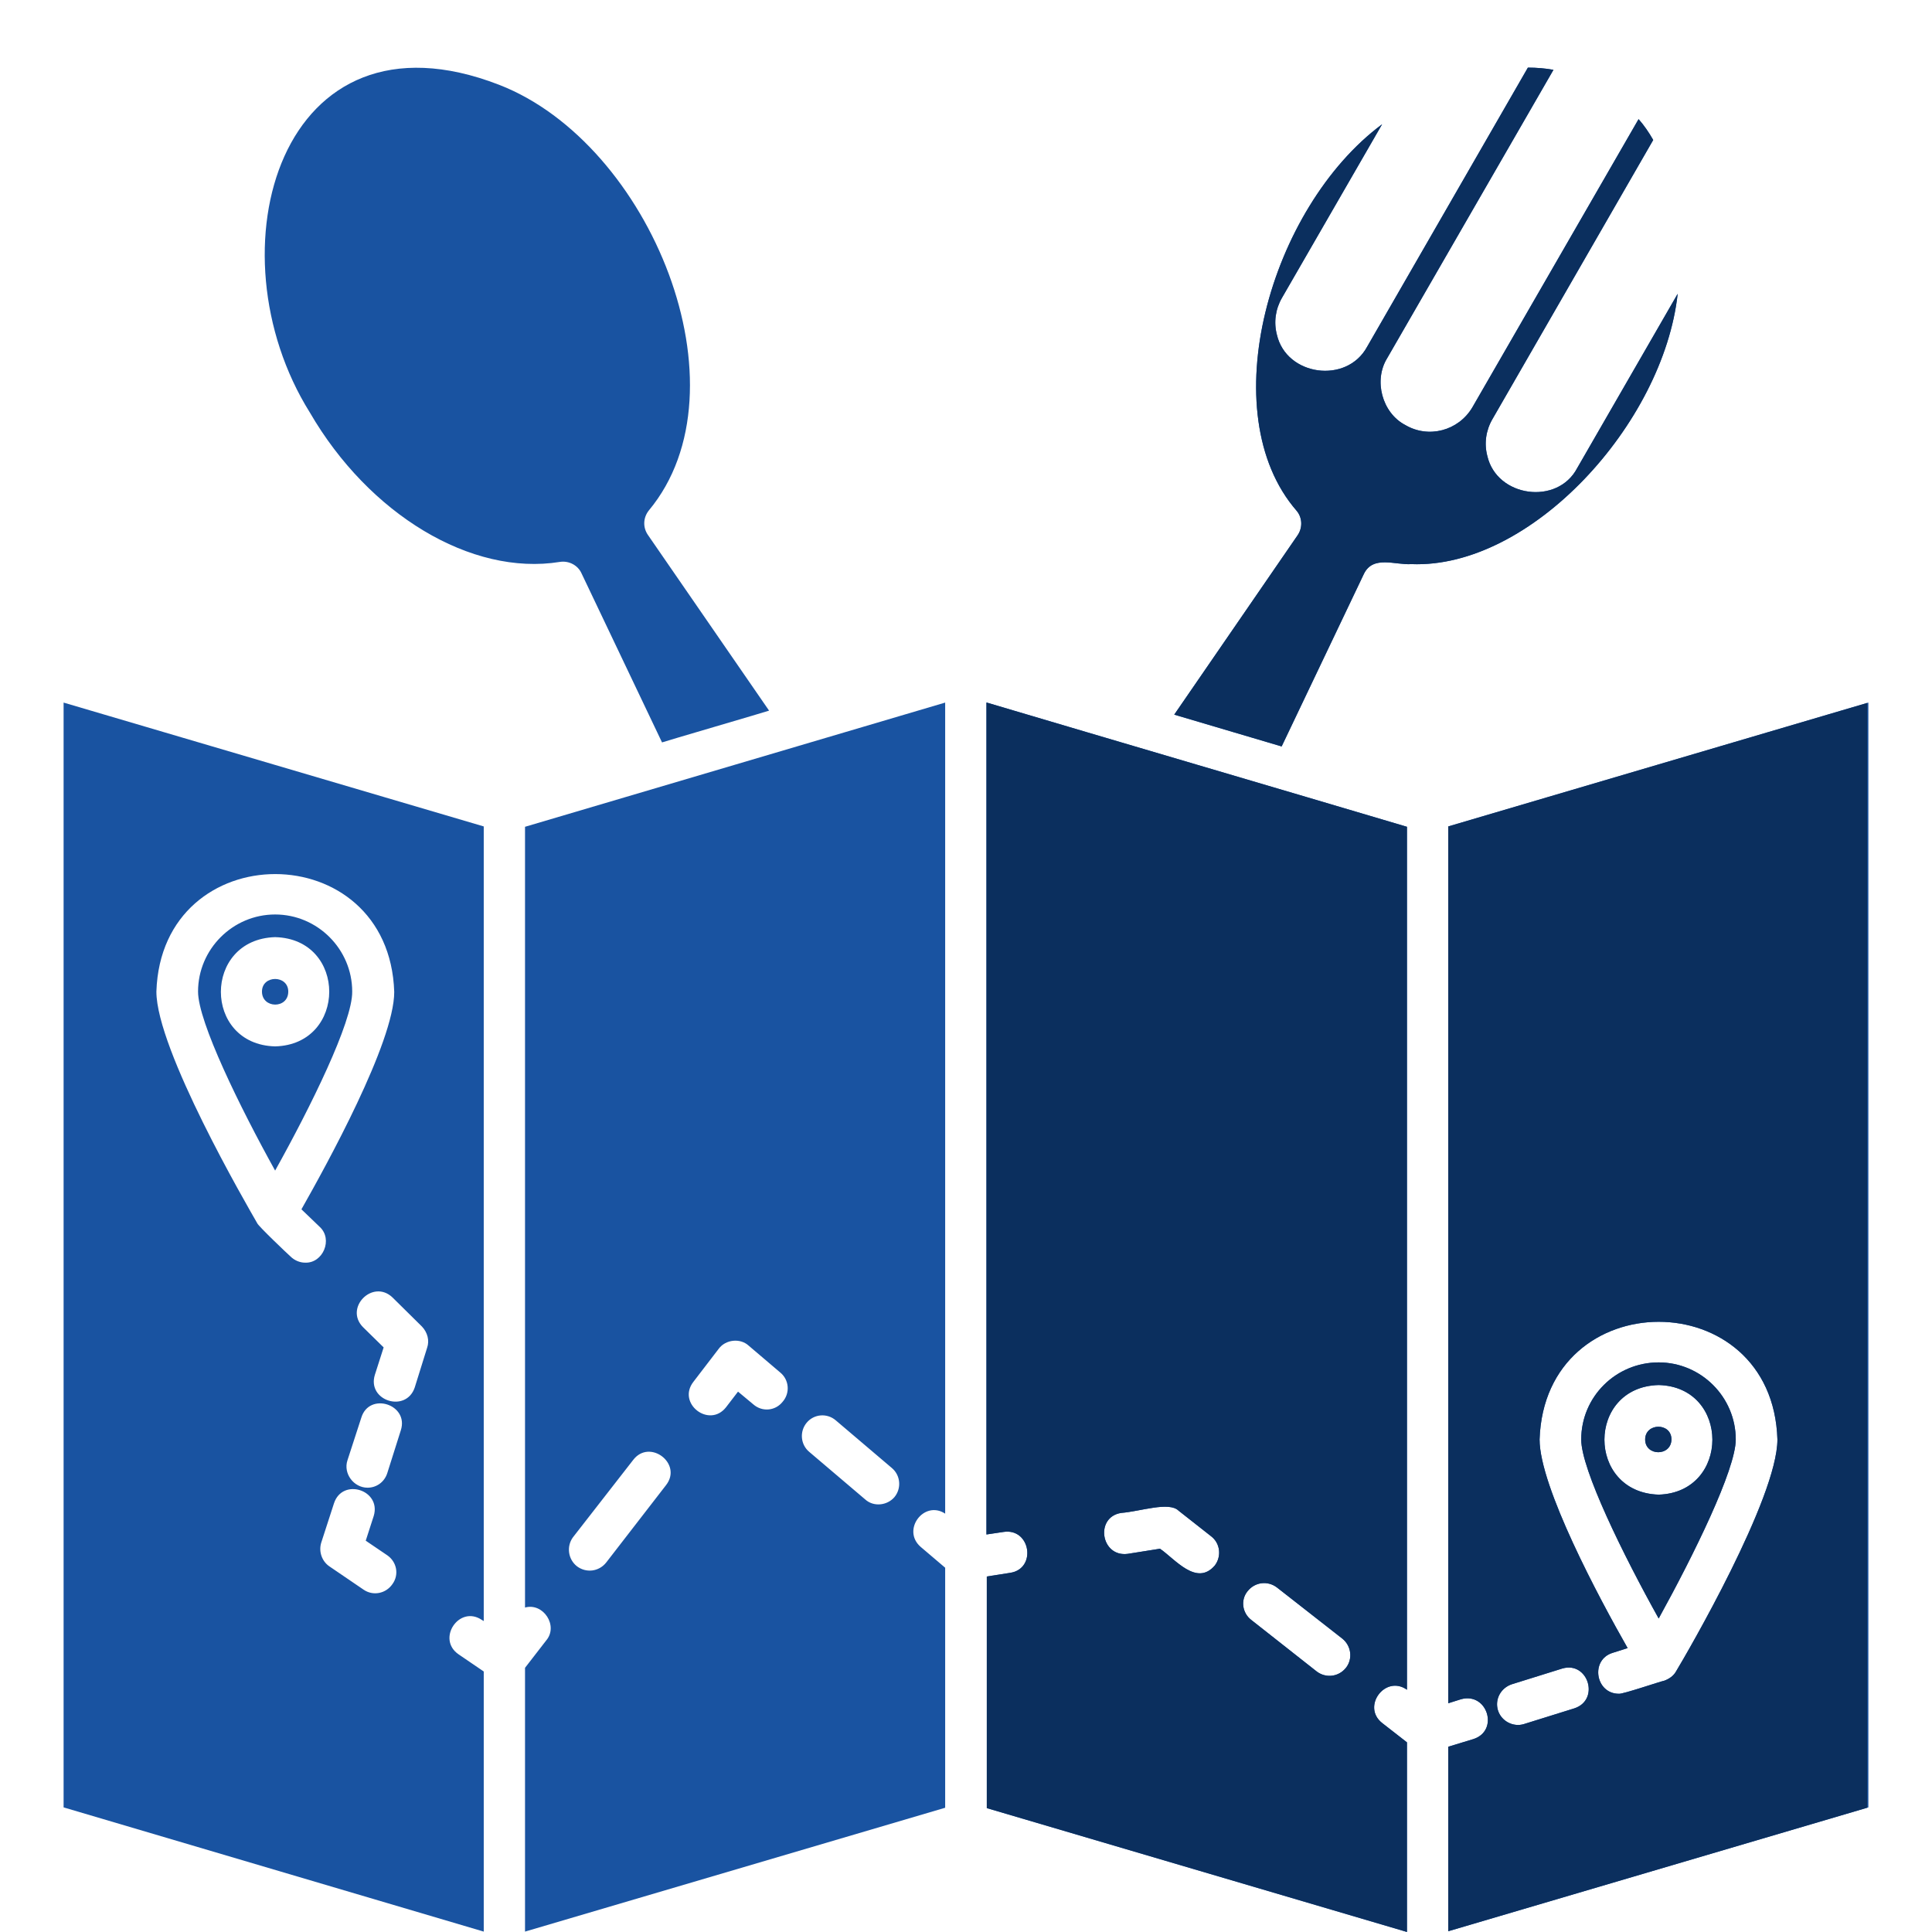 <svg xmlns="http://www.w3.org/2000/svg" xmlns:xlink="http://www.w3.org/1999/xlink" width="500" zoomAndPan="magnify" viewBox="0 0 375 375" height="500" preserveAspectRatio="xMidYMid meet" version="1.0"><defs><clipPath id="126181779e"><path d="M 12.344 13 L 362.594 13 L 362.594 375 L 12.344 375 Z M 12.344 13 " clip-rule="nonzero"/></clipPath><clipPath id="5f70e8b894"><path d="M 186.18 13 L 362.43 13 L 362.43 375 L 186.18 375 Z M 186.18 13 " clip-rule="nonzero"/></clipPath></defs><g clip-path="url(#126181779e)"><path fill="#1953a1" d="M 273.941 109.496 C 270.82 109.707 266.496 107.723 264.723 111.41 L 248.766 144.883 L 227.918 138.711 L 251.816 103.965 C 252.879 102.477 252.809 100.488 251.676 99.145 C 235.223 80.211 246.426 40.355 268.266 24.117 L 248.836 57.801 C 247.562 60 247.207 62.551 247.844 64.965 C 249.688 72.977 261.391 74.605 265.359 67.305 C 265.359 67.305 296.562 13.125 296.562 13.125 C 298.262 13.125 299.965 13.266 301.527 13.551 L 269.262 69.5 C 266.566 73.828 268.27 80.137 272.734 82.477 C 277.273 85.172 283.09 83.613 285.781 79.074 L 318.047 23.125 C 319.113 24.328 320.035 25.676 320.887 27.168 L 289.684 81.344 C 288.406 83.543 288.051 86.094 288.691 88.508 C 290.535 96.52 302.305 98.148 306.137 90.848 C 306.137 90.848 325.637 57.02 325.637 57.02 C 322.871 82.266 297.129 110.418 273.941 109.496 Z M 108.645 109.07 C 110.414 108.785 112.188 109.707 112.898 111.34 L 128.5 144.102 C 128.57 144.031 149.207 138.004 149.277 137.934 L 125.805 103.895 C 124.742 102.406 124.812 100.488 125.945 99.07 C 145.59 75.457 126.301 27.875 96.871 16.457 C 54.395 0.008 40.496 48.652 60.141 80.066 C 71.625 99.852 91.48 111.836 108.645 109.07 Z M 362.652 136.371 L 362.652 350.812 L 281.102 374.852 L 281.102 339.039 L 285.996 337.551 C 291.031 335.922 288.691 328.402 283.586 329.82 L 281.102 330.602 L 281.102 160.41 Z M 303.227 323.863 L 293.441 326.914 C 291.312 327.625 290.109 329.82 290.746 331.949 C 291.387 334.078 293.727 335.281 295.781 334.645 L 305.566 331.594 C 310.602 329.965 308.262 322.375 303.227 323.863 Z M 344.996 279.402 C 344.074 248.91 299.824 248.98 298.832 279.402 C 298.832 288.621 310.461 310.32 315.922 319.895 L 313.012 320.816 C 308.617 322.164 309.68 328.758 314.219 328.758 C 314.855 328.898 322.305 326.348 323.082 326.207 C 324.004 325.852 324.855 325.285 325.352 324.363 C 327.41 320.957 344.996 290.75 344.996 279.402 Z M 191.539 136.371 C 215.648 143.535 248.98 153.32 273.09 160.48 L 273.09 327.977 C 268.906 325 264.227 331.238 268.27 334.43 L 273.09 338.188 L 273.09 374.992 L 191.539 350.953 L 191.539 305.996 L 196.078 305.285 C 201.254 304.508 200.051 296.562 194.801 297.344 L 191.469 297.84 L 191.469 136.371 Z M 242.879 314.434 L 255.574 324.434 C 257.348 325.781 259.828 325.496 261.246 323.723 C 262.594 322.02 262.312 319.469 260.539 318.051 L 247.844 308.121 C 246.07 306.773 243.59 307.059 242.172 308.832 C 240.754 310.535 241.109 313.086 242.879 314.434 Z M 218.914 301.598 L 225.152 300.605 C 228.059 302.59 232.242 307.98 235.789 303.867 C 237.137 302.094 236.852 299.543 235.082 298.195 C 235.082 298.195 228.77 293.23 228.77 293.23 C 226.926 291.387 221.324 293.371 217.637 293.656 C 212.461 294.438 213.664 302.309 218.914 301.598 Z M 101.906 160.48 C 126.086 153.32 159.203 143.535 183.457 136.371 L 183.457 293.797 C 179.344 291.102 174.945 296.988 178.703 300.25 L 183.457 304.293 L 183.457 350.883 L 101.906 374.922 L 101.906 323.723 L 106.02 318.406 C 108.43 315.566 105.453 311.031 101.906 312.023 Z M 157.078 281.812 L 167.926 291.031 C 169.559 292.523 172.18 292.238 173.598 290.605 C 175.016 288.906 174.805 286.352 173.102 284.934 L 162.254 275.715 C 160.551 274.227 158 274.438 156.582 276.141 C 155.16 277.844 155.375 280.395 157.078 281.812 Z M 140.91 273.164 L 143.25 270.113 L 146.227 272.594 C 147.93 274.086 150.48 273.871 151.898 272.098 C 153.391 270.398 153.176 267.844 151.473 266.426 L 145.305 261.18 C 143.676 259.688 140.836 259.973 139.488 261.816 C 139.488 261.816 134.598 268.199 134.598 268.199 C 131.336 272.383 137.645 277.277 140.91 273.164 Z M 111.977 304.008 C 113.75 305.355 116.23 305.074 117.648 303.301 L 129.277 288.266 C 132.539 284.082 126.086 279.191 122.898 283.375 L 111.195 298.406 C 109.918 300.18 110.273 302.664 111.977 304.008 Z M 12.344 136.371 L 93.895 160.41 L 93.895 314.645 L 93.539 314.434 C 89.141 311.457 84.676 318.121 89 321.098 L 93.895 324.434 L 93.895 374.922 L 12.344 350.812 Z M 75.172 301.883 L 70.988 299.047 C 70.988 299.047 72.547 294.223 72.547 294.223 C 74.039 289.188 66.449 286.777 64.82 291.812 L 62.336 299.473 C 61.84 301.172 62.48 303.016 63.898 304.008 L 70.562 308.547 C 72.406 309.824 74.891 309.328 76.164 307.484 C 77.512 305.641 77.016 303.16 75.172 301.883 Z M 70.137 275.148 L 67.441 283.445 C 66.594 285.996 68.648 288.762 71.344 288.762 C 73.047 288.762 74.605 287.699 75.172 285.926 L 77.797 277.629 C 79.426 272.594 71.699 270.113 70.137 275.148 Z M 81.91 257.492 C 81.91 257.492 76.164 251.816 76.164 251.816 C 72.336 248.203 66.734 253.875 70.492 257.633 L 74.465 261.531 C 74.465 261.531 72.762 266.852 72.762 266.852 C 71.203 271.887 78.789 274.297 80.492 269.332 L 82.902 261.605 C 83.398 260.184 82.973 258.625 81.91 257.492 Z M 30.355 192.465 C 30.355 203.738 47.941 233.949 49.926 237.422 C 50.07 237.918 55.812 243.379 56.379 243.875 C 57.16 244.656 58.223 245.082 59.219 245.082 C 62.691 245.223 64.676 240.543 62.055 238.133 L 58.508 234.727 C 63.328 226.219 76.52 202.32 76.52 192.535 C 75.527 162.043 31.348 162.043 30.355 192.465 Z M 53.402 227.211 C 46.594 214.941 38.441 198.352 38.441 192.465 C 38.441 184.238 45.176 177.5 53.402 177.5 C 61.629 177.5 68.363 184.238 68.363 192.465 C 68.438 198.352 60.281 214.871 53.402 227.211 Z M 53.402 203.102 C 67.371 202.746 67.441 182.254 53.402 181.898 C 39.363 182.324 39.363 202.746 53.402 203.102 Z M 55.953 192.465 C 55.953 189.203 50.848 189.203 50.848 192.465 C 50.848 195.797 55.953 195.867 55.953 192.465 Z M 336.91 279.402 C 336.91 285.219 328.758 301.812 321.949 314.148 C 315.07 301.812 306.914 285.219 306.914 279.402 C 306.914 271.105 313.652 264.441 321.949 264.441 C 330.176 264.441 336.91 271.176 336.91 279.402 Z M 321.949 268.836 C 307.906 269.191 307.906 289.684 321.949 290.109 C 335.848 289.684 335.848 269.191 321.949 268.836 Z M 319.324 279.402 C 319.324 282.664 324.359 282.734 324.43 279.402 C 324.43 276.07 319.324 276.141 319.324 279.402 Z M 319.324 279.402 " fill-opacity="1" fill-rule="nonzero"/></g><g clip-path="url(#5f70e8b894)"><path fill="#0b2f5e" d="M 273.941 109.496 C 270.82 109.707 266.496 107.723 264.723 111.41 L 248.766 144.883 L 227.918 138.711 L 251.816 103.965 C 252.879 102.477 252.809 100.488 251.676 99.145 C 235.223 80.211 246.426 40.355 268.266 24.117 L 248.836 57.801 C 247.562 60 247.207 62.551 247.844 64.965 C 249.688 72.977 261.391 74.605 265.359 67.305 C 265.359 67.305 296.562 13.125 296.562 13.125 C 298.262 13.125 299.965 13.266 301.527 13.551 L 269.262 69.5 C 266.566 73.828 268.27 80.137 272.734 82.477 C 277.273 85.172 283.09 83.613 285.781 79.074 L 318.047 23.125 C 319.113 24.328 320.035 25.676 320.887 27.168 L 289.684 81.344 C 288.406 83.543 288.051 86.094 288.691 88.508 C 290.535 96.52 302.305 98.148 306.137 90.848 C 306.137 90.848 325.637 57.02 325.637 57.02 C 322.871 82.266 297.129 110.418 273.941 109.496 Z M 108.645 109.07 C 110.414 108.785 112.188 109.707 112.898 111.34 L 128.5 144.102 C 128.57 144.031 149.207 138.004 149.277 137.934 L 125.805 103.895 C 124.742 102.406 124.812 100.488 125.945 99.07 C 145.59 75.457 126.301 27.875 96.871 16.457 C 54.395 0.008 40.496 48.652 60.141 80.066 C 71.625 99.852 91.48 111.836 108.645 109.07 Z M 362.652 136.371 L 362.652 350.812 L 281.102 374.852 L 281.102 339.039 L 285.996 337.551 C 291.031 335.922 288.691 328.402 283.586 329.82 L 281.102 330.602 L 281.102 160.41 Z M 303.227 323.863 L 293.441 326.914 C 291.312 327.625 290.109 329.82 290.746 331.949 C 291.387 334.078 293.727 335.281 295.781 334.645 L 305.566 331.594 C 310.602 329.965 308.262 322.375 303.227 323.863 Z M 344.996 279.402 C 344.074 248.91 299.824 248.98 298.832 279.402 C 298.832 288.621 310.461 310.32 315.922 319.895 L 313.012 320.816 C 308.617 322.164 309.68 328.758 314.219 328.758 C 314.855 328.898 322.305 326.348 323.082 326.207 C 324.004 325.852 324.855 325.285 325.352 324.363 C 327.41 320.957 344.996 290.75 344.996 279.402 Z M 191.539 136.371 C 215.648 143.535 248.98 153.32 273.09 160.48 L 273.09 327.977 C 268.906 325 264.227 331.238 268.27 334.43 L 273.09 338.188 L 273.09 374.992 L 191.539 350.953 L 191.539 305.996 L 196.078 305.285 C 201.254 304.508 200.051 296.562 194.801 297.344 L 191.469 297.84 L 191.469 136.371 Z M 242.879 314.434 L 255.574 324.434 C 257.348 325.781 259.828 325.496 261.246 323.723 C 262.594 322.02 262.312 319.469 260.539 318.051 L 247.844 308.121 C 246.07 306.773 243.59 307.059 242.172 308.832 C 240.754 310.535 241.109 313.086 242.879 314.434 Z M 218.914 301.598 L 225.152 300.605 C 228.059 302.59 232.242 307.98 235.789 303.867 C 237.137 302.094 236.852 299.543 235.082 298.195 C 235.082 298.195 228.77 293.23 228.77 293.23 C 226.926 291.387 221.324 293.371 217.637 293.656 C 212.461 294.438 213.664 302.309 218.914 301.598 Z M 101.906 160.48 C 126.086 153.32 159.203 143.535 183.457 136.371 L 183.457 293.797 C 179.344 291.102 174.945 296.988 178.703 300.25 L 183.457 304.293 L 183.457 350.883 L 101.906 374.922 L 101.906 323.723 L 106.02 318.406 C 108.43 315.566 105.453 311.031 101.906 312.023 Z M 157.078 281.812 L 167.926 291.031 C 169.559 292.523 172.18 292.238 173.598 290.605 C 175.016 288.906 174.805 286.352 173.102 284.934 L 162.254 275.715 C 160.551 274.227 158 274.438 156.582 276.141 C 155.16 277.844 155.375 280.395 157.078 281.812 Z M 140.91 273.164 L 143.25 270.113 L 146.227 272.594 C 147.93 274.086 150.48 273.871 151.898 272.098 C 153.391 270.398 153.176 267.844 151.473 266.426 L 145.305 261.18 C 143.676 259.688 140.836 259.973 139.488 261.816 C 139.488 261.816 134.598 268.199 134.598 268.199 C 131.336 272.383 137.645 277.277 140.91 273.164 Z M 111.977 304.008 C 113.75 305.355 116.23 305.074 117.648 303.301 L 129.277 288.266 C 132.539 284.082 126.086 279.191 122.898 283.375 L 111.195 298.406 C 109.918 300.18 110.273 302.664 111.977 304.008 Z M 12.344 136.371 L 93.895 160.41 L 93.895 314.645 L 93.539 314.434 C 89.141 311.457 84.676 318.121 89 321.098 L 93.895 324.434 L 93.895 374.922 L 12.344 350.812 Z M 75.172 301.883 L 70.988 299.047 C 70.988 299.047 72.547 294.223 72.547 294.223 C 74.039 289.188 66.449 286.777 64.82 291.812 L 62.336 299.473 C 61.84 301.172 62.48 303.016 63.898 304.008 L 70.562 308.547 C 72.406 309.824 74.891 309.328 76.164 307.484 C 77.512 305.641 77.016 303.16 75.172 301.883 Z M 70.137 275.148 L 67.441 283.445 C 66.594 285.996 68.648 288.762 71.344 288.762 C 73.047 288.762 74.605 287.699 75.172 285.926 L 77.797 277.629 C 79.426 272.594 71.699 270.113 70.137 275.148 Z M 81.91 257.492 C 81.91 257.492 76.164 251.816 76.164 251.816 C 72.336 248.203 66.734 253.875 70.492 257.633 L 74.465 261.531 C 74.465 261.531 72.762 266.852 72.762 266.852 C 71.203 271.887 78.789 274.297 80.492 269.332 L 82.902 261.605 C 83.398 260.184 82.973 258.625 81.91 257.492 Z M 30.355 192.465 C 30.355 203.738 47.941 233.949 49.926 237.422 C 50.07 237.918 55.812 243.379 56.379 243.875 C 57.16 244.656 58.223 245.082 59.219 245.082 C 62.691 245.223 64.676 240.543 62.055 238.133 L 58.508 234.727 C 63.328 226.219 76.52 202.32 76.52 192.535 C 75.527 162.043 31.348 162.043 30.355 192.465 Z M 53.402 227.211 C 46.594 214.941 38.441 198.352 38.441 192.465 C 38.441 184.238 45.176 177.5 53.402 177.5 C 61.629 177.5 68.363 184.238 68.363 192.465 C 68.438 198.352 60.281 214.871 53.402 227.211 Z M 53.402 203.102 C 67.371 202.746 67.441 182.254 53.402 181.898 C 39.363 182.324 39.363 202.746 53.402 203.102 Z M 55.953 192.465 C 55.953 189.203 50.848 189.203 50.848 192.465 C 50.848 195.797 55.953 195.867 55.953 192.465 Z M 336.91 279.402 C 336.91 285.219 328.758 301.812 321.949 314.148 C 315.07 301.812 306.914 285.219 306.914 279.402 C 306.914 271.105 313.652 264.441 321.949 264.441 C 330.176 264.441 336.91 271.176 336.91 279.402 Z M 321.949 268.836 C 307.906 269.191 307.906 289.684 321.949 290.109 C 335.848 289.684 335.848 269.191 321.949 268.836 Z M 319.324 279.402 C 319.324 282.664 324.359 282.734 324.43 279.402 C 324.43 276.07 319.324 276.141 319.324 279.402 Z M 319.324 279.402 " fill-opacity="1" fill-rule="nonzero"/></g></svg>